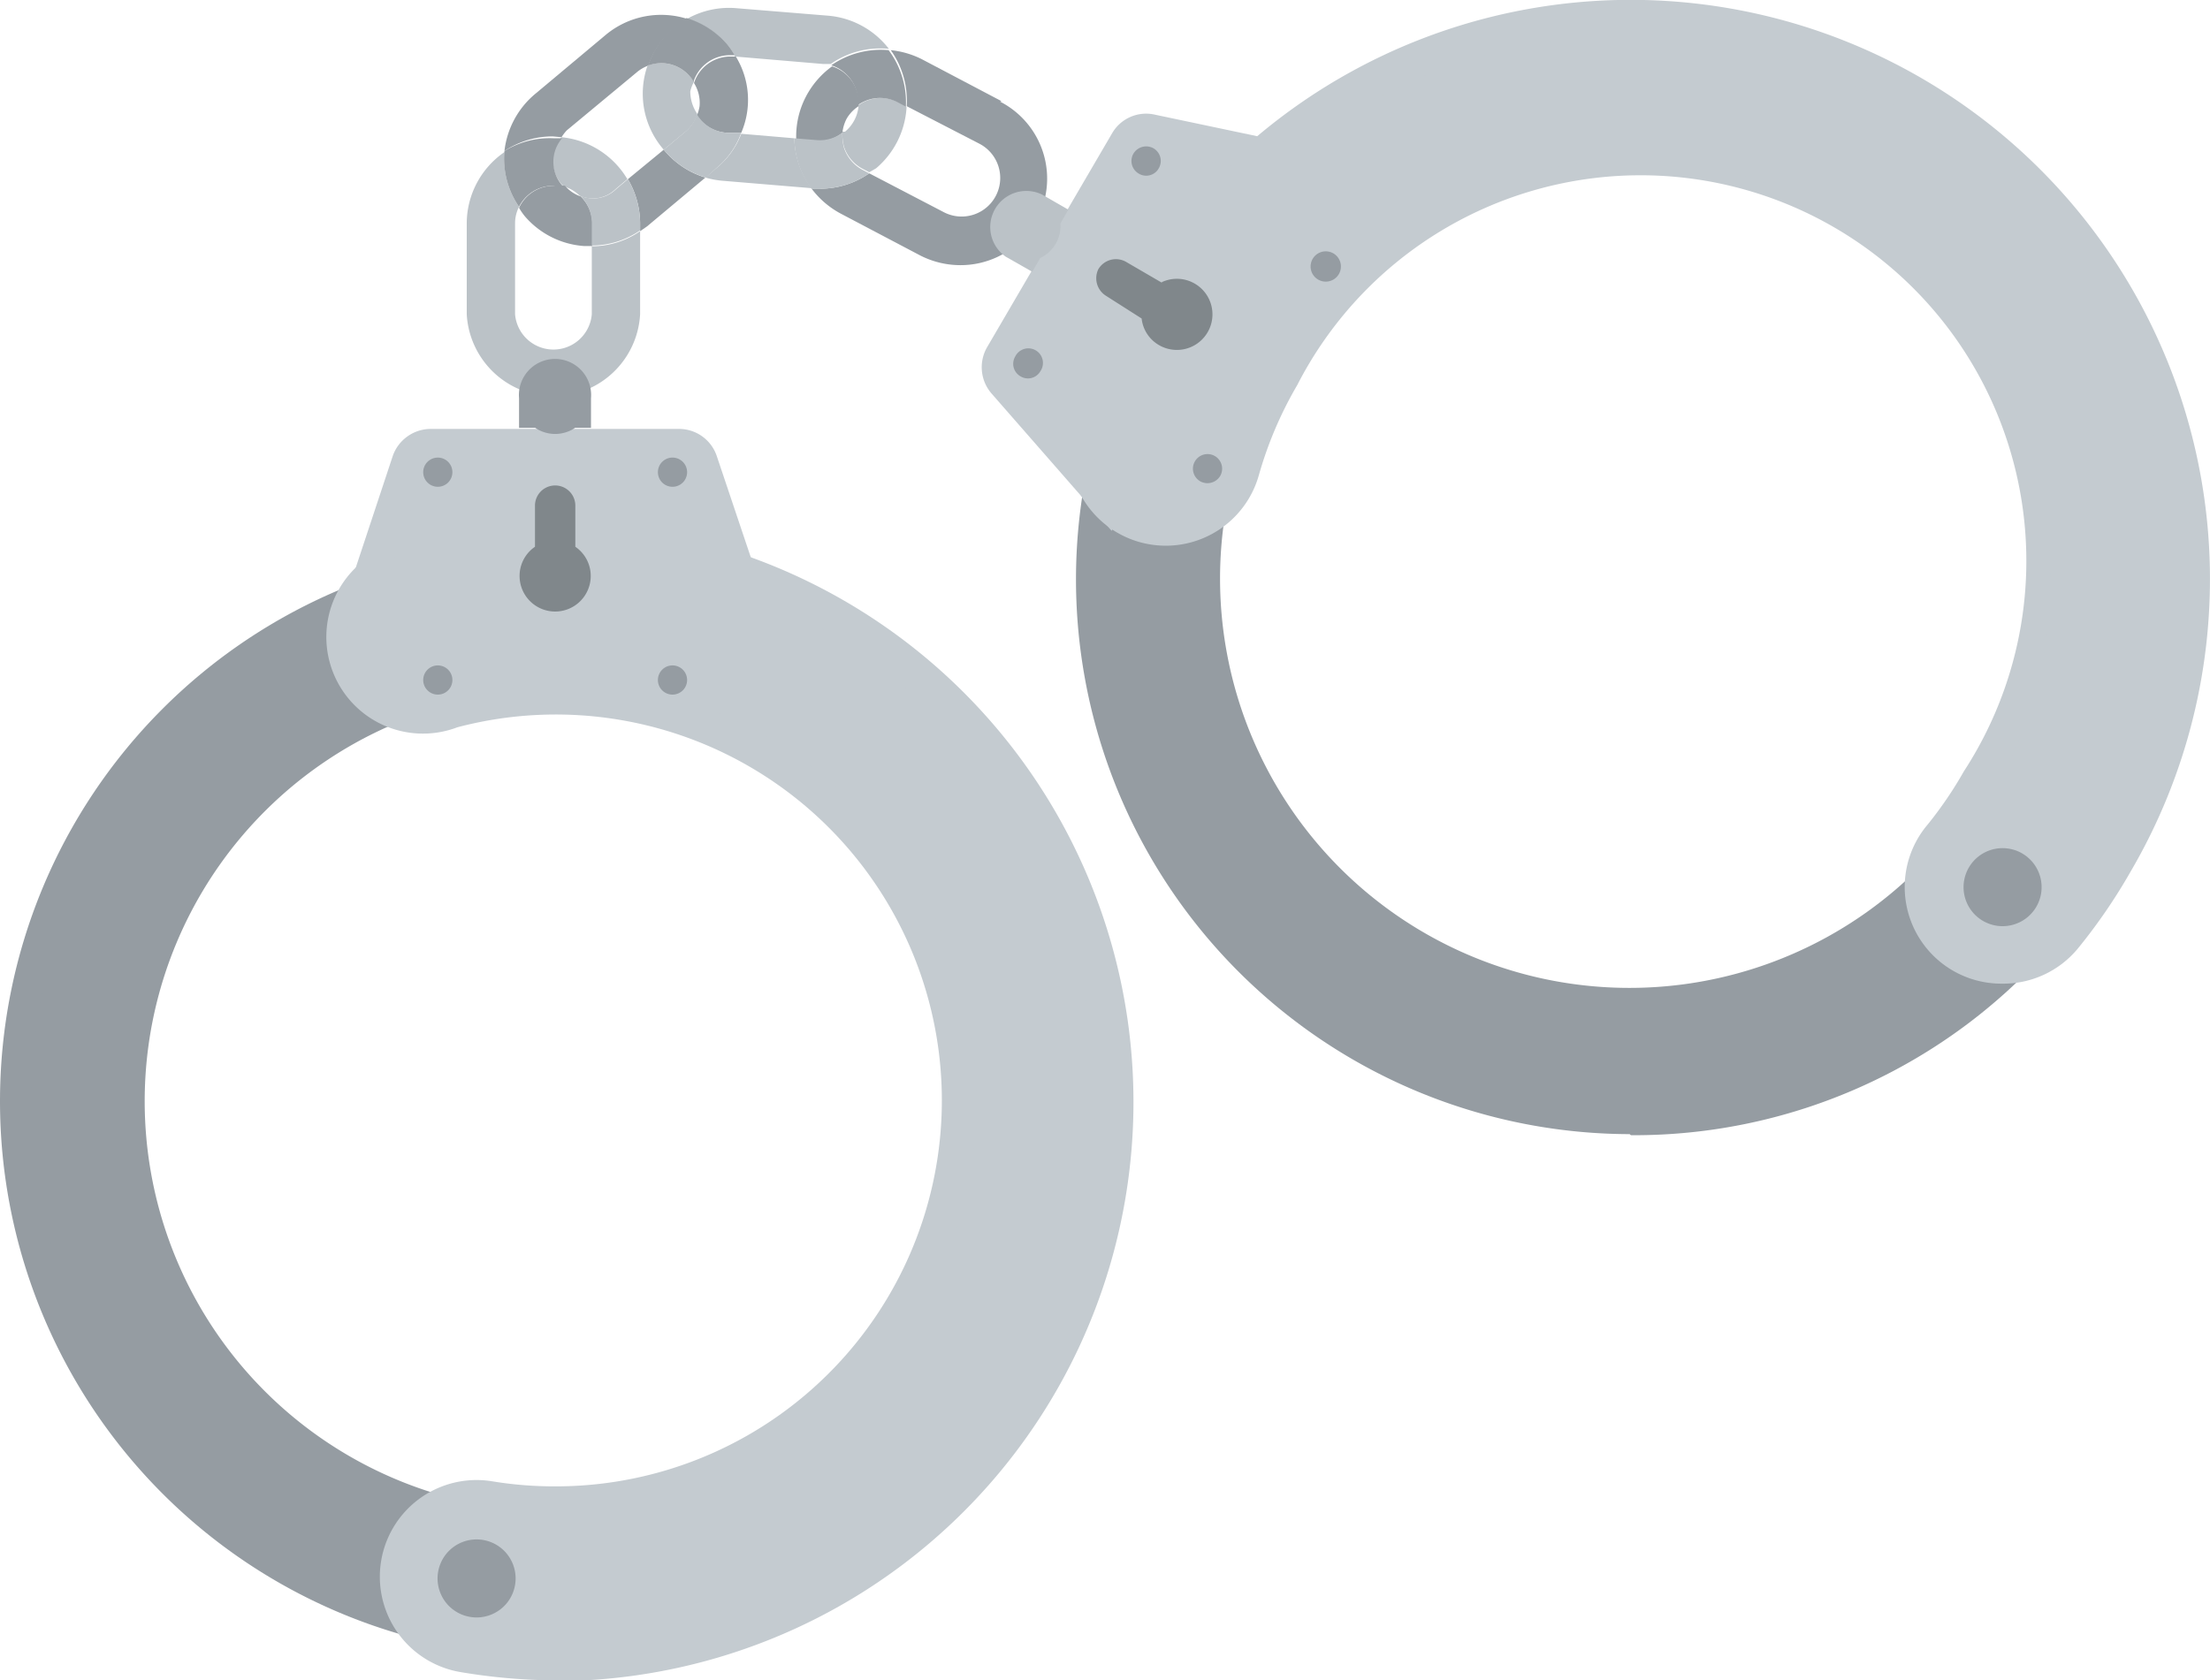 <svg xmlns="http://www.w3.org/2000/svg" viewBox="0 0 83.24 63.31"><defs><style>.cls-1{fill:none;}.cls-2{fill:#bbc2c7;}.cls-3{fill:#959ca2;}.cls-4{fill:#c4cbd0;}.cls-5{fill:#80878b;}</style></defs><g id="レイヤー_2" data-name="レイヤー 2"><g id="費用"><path class="cls-1" d="M30.27,3.63a3.27,3.27,0,0,1,1-1.17l-.29,0-3.33-.28A3.13,3.13,0,0,1,27.92,5l2,.17A3.23,3.23,0,0,1,30.27,3.63Z"/><path class="cls-1" d="M32.34,4h0a1.4,1.4,0,0,0-.45.51,1.47,1.47,0,0,0-.16.53l.1,0A1.42,1.42,0,0,0,32.34,4Z"/><path class="cls-1" d="M33,6.34l-.27.19L35.56,8a1.44,1.44,0,0,0,1.32-2.56L34.15,4a.33.33,0,0,1,0,.1A3.26,3.26,0,0,1,33,6.34Z"/><path class="cls-1" d="M26.14,3.08a1.36,1.36,0,0,0-.1.36,1.49,1.49,0,0,0,.21.86,1.54,1.54,0,0,0,.1-.35A1.4,1.4,0,0,0,26.14,3.08Z"/><path class="cls-1" d="M22,9.27a3.24,3.24,0,0,1-2.21-1.16,2.27,2.27,0,0,1-.22-.32,1.37,1.37,0,0,0-.15.61v3.44a1.45,1.45,0,0,0,2.89,0V9.28H22Z"/><path class="cls-1" d="M24.41,2.47a1.47,1.47,0,0,0-.42.24l-2.64,2.2a1.64,1.64,0,0,0-.2.26,3.25,3.25,0,0,1,2.5,1.58L25,5.64a3.21,3.21,0,0,1-.57-3.17Z"/><path class="cls-1" d="M21.85,7.37A1.45,1.45,0,0,0,21.28,7,1.38,1.38,0,0,0,21.85,7.37Z"/><path class="cls-2" d="M21.15,5.17a1.36,1.36,0,0,0,0,1.77h0a.48.48,0,0,0,.11.09,1.45,1.45,0,0,1,.57.34,1.22,1.22,0,0,0,1.35-.24l.45-.38A3.25,3.25,0,0,0,21.15,5.17Z"/><path class="cls-2" d="M22.29,11.84a1.45,1.45,0,0,1-2.89,0V8.4a1.37,1.37,0,0,1,.15-.61A3.19,3.19,0,0,1,19,5.73v0A3.27,3.27,0,0,0,17.58,8.4v3.44a3.27,3.27,0,0,0,6.53,0V8.71a3.21,3.21,0,0,1-1.82.57Z"/><path class="cls-3" d="M27.69,2.13h-.21a1.44,1.44,0,0,0-1.34,1,1.4,1.4,0,0,1,.21.87,1.54,1.54,0,0,1-.1.35A1.43,1.43,0,0,0,27.36,5l.56,0a3.13,3.13,0,0,0-.23-2.91Z"/><path class="cls-3" d="M25,5.64,23.65,6.75a3.32,3.32,0,0,1,.46,1.65v.31l.26-.18,2.2-1.84A3.23,3.23,0,0,1,25,5.64Z"/><path class="cls-3" d="M20.85,7a1.43,1.43,0,0,0-1.3.83,2.27,2.27,0,0,0,.22.32A3.24,3.24,0,0,0,22,9.27h.31V8.4a1.44,1.44,0,0,0-.44-1A1.38,1.38,0,0,1,21.28,7,1.55,1.55,0,0,0,20.85,7Z"/><path class="cls-3" d="M21.15,5.17a1.64,1.64,0,0,1,.2-.26L24,2.71a1.47,1.47,0,0,1,.42-.24A3.28,3.28,0,0,1,25.88.71a3.26,3.26,0,0,0-3.06.6L20.18,3.52A3.28,3.28,0,0,0,19,5.69a3.25,3.25,0,0,1,1.82-.55Z"/><path class="cls-3" d="M19.55,7.79A1.43,1.43,0,0,1,20.85,7a1.55,1.55,0,0,1,.43.07.48.48,0,0,1-.11-.09h0a1.36,1.36,0,0,1,0-1.77l-.3,0A3.25,3.25,0,0,0,19,5.69v0A3.19,3.19,0,0,0,19.55,7.79Z"/><path class="cls-2" d="M23.65,6.75l-.45.38a1.22,1.22,0,0,1-1.35.24,1.44,1.44,0,0,1,.44,1v.88a3.21,3.21,0,0,0,1.82-.57V8.4A3.32,3.32,0,0,0,23.65,6.75Z"/><path class="cls-2" d="M26.14,3.08A.57.57,0,0,0,26,2.9a1.4,1.4,0,0,0-1.11-.52,1.47,1.47,0,0,0-.5.09A3.21,3.21,0,0,0,25,5.64l.86-.71a1.47,1.47,0,0,0,.41-.63A1.49,1.49,0,0,1,26,3.44,1.36,1.36,0,0,1,26.14,3.08Z"/><path class="cls-2" d="M29.92,5.21l-2-.17A3.07,3.07,0,0,1,27,6.32l-.43.37a3.29,3.29,0,0,0,.64.12l3.36.28a3.11,3.11,0,0,1-.51-1A3.19,3.19,0,0,1,29.92,5.21Z"/><path class="cls-2" d="M33.17,3.69a1.44,1.44,0,0,0-.83.27h0a1.42,1.42,0,0,1-.51,1l-.1,0a1.85,1.85,0,0,0,.06.57,1.45,1.45,0,0,0,.72.84l.23.12L33,6.34a3.26,3.26,0,0,0,1.14-2.22.33.33,0,0,0,0-.1l-.32-.17A1.43,1.43,0,0,0,33.17,3.69Z"/><path class="cls-2" d="M27.92,5l-.56,0a1.43,1.43,0,0,1-1.11-.69,1.47,1.47,0,0,1-.41.63L25,5.64a3.23,3.23,0,0,0,1.59,1.05L27,6.32A3.07,3.07,0,0,0,27.92,5Z"/><path class="cls-3" d="M32.34,4a1.44,1.44,0,0,0-1-1.5,3.27,3.27,0,0,0-1,1.17,3.23,3.23,0,0,0-.35,1.58l.86.07A1.42,1.42,0,0,0,31.73,5a1.47,1.47,0,0,1,.16-.53A1.4,1.4,0,0,1,32.34,4Z"/><path class="cls-3" d="M37.72,3.81l-3-1.58a3.33,3.33,0,0,0-1.17-.34A3.27,3.27,0,0,1,34.15,4l2.73,1.41A1.44,1.44,0,0,1,35.56,8L32.74,6.53a3.23,3.23,0,0,1-1.83.58h-.34a3.34,3.34,0,0,0,1.1.94l3,1.58a3.33,3.33,0,0,0,1.49.36,3.26,3.26,0,0,0,1.51-6.16Z"/><path class="cls-2" d="M30.91,7.11a3.23,3.23,0,0,0,1.83-.58l-.23-.12a1.45,1.45,0,0,1-.72-.84A1.85,1.85,0,0,1,31.73,5a1.42,1.42,0,0,1-.95.28l-.86-.07a3.19,3.19,0,0,0,.14.91,3.11,3.11,0,0,0,.51,1h.34Z"/><path class="cls-2" d="M27.69,2.13,31,2.41l.29,0a3.27,3.27,0,0,1,2.19-.57A3.23,3.23,0,0,0,31.18.59L27.75.31a3.22,3.22,0,0,0-1.87.4,3.27,3.27,0,0,1,1.54,1A2.8,2.8,0,0,1,27.69,2.13Z"/><path class="cls-3" d="M24.41,2.47a1.47,1.47,0,0,1,.5-.09A1.4,1.4,0,0,1,26,2.9a.57.57,0,0,1,.12.18,1.44,1.44,0,0,1,1.34-1h.21a2.8,2.8,0,0,0-.27-.4,3.27,3.27,0,0,0-1.54-1A3.28,3.28,0,0,0,24.41,2.47Z"/><path class="cls-3" d="M31.31,2.46a1.44,1.44,0,0,1,1,1.5,1.44,1.44,0,0,1,.83-.27,1.43,1.43,0,0,1,.66.16l.32.17a3.27,3.27,0,0,0-.65-2.13A3.27,3.27,0,0,0,31.31,2.46Z"/><path class="cls-3" d="M20.91,62.4A20.91,20.91,0,1,1,41.82,41.49,20.93,20.93,0,0,1,20.91,62.4Zm0-36.36A15.45,15.45,0,1,0,36.35,41.49,15.47,15.47,0,0,0,20.91,26Z"/><path class="cls-3" d="M20.91,61.22A19.74,19.74,0,1,1,40.65,41.49,19.76,19.76,0,0,1,20.91,61.22Zm0-36.35A16.62,16.62,0,1,0,37.53,41.49,16.64,16.64,0,0,0,20.91,24.87Z"/><path class="cls-4" d="M20.91,63.31A22.18,22.18,0,0,1,17.36,63a3.64,3.64,0,0,1,1.18-7.19,14.39,14.39,0,0,0,2.37.19,14.54,14.54,0,1,0-3.68-28.6,3.64,3.64,0,1,1-1.84-7,21.82,21.82,0,1,1,5.52,42.94Z"/><path class="cls-4" d="M25.59,16.16H16.23a1.52,1.52,0,0,0-1.43,1l-2.15,6.49,8.26-.37,8.26.37L27,17.19A1.5,1.5,0,0,0,25.59,16.16Z"/><path class="cls-4" d="M20.91,62a21.91,21.91,0,0,1-3.34-.27A2.35,2.35,0,0,1,18,57.08l.38,0A15.83,15.83,0,1,0,16.9,26.16a2.47,2.47,0,0,1-.6.08A2.34,2.34,0,0,1,14,24.49a2.22,2.22,0,0,1-.07-.68V23.7a2.41,2.41,0,0,1,.34-1l.08-.13L16,17.6a.2.2,0,0,1,.19-.14h9.36a.2.2,0,0,1,.19.14L27.22,22l.6.22A20.52,20.52,0,0,1,20.91,62Z"/><path class="cls-5" d="M21.67,20.6V19.05a.76.76,0,0,0-1.52,0V20.6a1.33,1.33,0,0,0-.58,1.1,1.34,1.34,0,1,0,2.68,0A1.33,1.33,0,0,0,21.67,20.6Z"/><path class="cls-3" d="M25.88,17.79a.55.55,0,1,1-1.1,0,.55.55,0,0,1,1.1,0Z"/><circle class="cls-3" cx="16.49" cy="17.79" r="0.55"/><path class="cls-3" d="M25.88,25.62a.55.55,0,1,1-.55-.55A.55.55,0,0,1,25.88,25.62Z"/><circle class="cls-3" cx="16.49" cy="25.62" r="0.55"/><path class="cls-3" d="M22.26,15a1.36,1.36,0,1,0-2.71,0v1.12h.61a1.34,1.34,0,0,0,1.5,0h.6Z"/><path class="cls-3" d="M19.42,59.42A1.47,1.47,0,1,1,18,58,1.47,1.47,0,0,1,19.42,59.42Z"/><path class="cls-3" d="M61.38,42.73a20.9,20.9,0,0,1-18-31.44A20.92,20.92,0,0,1,72,3.77h0a20.9,20.9,0,0,1-10.57,39Zm.06-36.35a15.76,15.76,0,0,0-4,.51,15.42,15.42,0,1,0,4-.51Z"/><path class="cls-3" d="M61.38,41.56a19.73,19.73,0,0,1-5-38.82,19.61,19.61,0,0,1,15,2h0a19.73,19.73,0,0,1-10,36.78Zm.06-36.35a16.77,16.77,0,0,0-4.26.55,16.58,16.58,0,1,0,4.26-.55Z"/><path class="cls-4" d="M75.42,37.06a3.64,3.64,0,0,1-2.81-6,14.77,14.77,0,0,0,1.36-2A14.53,14.53,0,1,0,48.86,14.51a14.58,14.58,0,0,0-1.45,3.41,3.64,3.64,0,0,1-7-2A21.82,21.82,0,1,1,80.26,32.82a21.13,21.13,0,0,1-2,2.92A3.64,3.64,0,0,1,75.42,37.06Z"/><path class="cls-4" d="M41.9,5l-4.72,8.08a1.51,1.51,0,0,0,.17,1.75L41.87,20l3.84-7.32,4.48-6.95L43.5,4.32A1.48,1.48,0,0,0,41.9,5Z"/><path class="cls-4" d="M79.14,32.17a21.65,21.65,0,0,1-1.91,2.74,2.35,2.35,0,0,1-3.84-2.67,3.46,3.46,0,0,1,.22-.31,15.48,15.48,0,0,0,1.48-2.12A15.83,15.83,0,1,0,46.16,17.57a2.78,2.78,0,0,1-.24.56,2.34,2.34,0,0,1-2.65,1.07,2.53,2.53,0,0,1-.63-.28l-.08-.06a2.44,2.44,0,0,1-.73-.83l-.07-.13L38.33,14a.18.18,0,0,1,0-.23L43,5.68a.2.2,0,0,1,.22-.09l4.48.94.49-.4a20.52,20.52,0,0,1,30.93,26Z"/><path class="cls-5" d="M43.76,10.65l-1.34-.78a.77.77,0,0,0-1.05.27.78.78,0,0,0,.28,1L43,12A1.32,1.32,0,0,0,43.65,13a1.34,1.34,0,1,0,.11-2.37Z"/><path class="cls-3" d="M43.45,5.59a.55.55,0,0,1,.19.76.54.54,0,0,1-.75.19.55.55,0,0,1-.2-.75A.56.56,0,0,1,43.45,5.59Z"/><path class="cls-3" d="M38.44,14.18a.54.54,0,0,0,.75-.2.55.55,0,1,0-.95-.55A.54.54,0,0,0,38.44,14.18Z"/><path class="cls-3" d="M50.21,9.54a.55.55,0,1,1-.55,1,.55.55,0,0,1,.55-1Z"/><path class="cls-3" d="M45.2,18.13a.56.56,0,0,0,.76-.2.55.55,0,1,0-.76.2Z"/><path class="cls-2" d="M39.25,7.33a1.36,1.36,0,0,0-1.37,2.34l1,.57.3-.52a1.33,1.33,0,0,0,.76-1.3l.3-.52Z"/><path class="cls-3" d="M76.16,32.15a1.47,1.47,0,1,1-2,.53A1.47,1.47,0,0,1,76.16,32.15Z"/></g></g></svg>